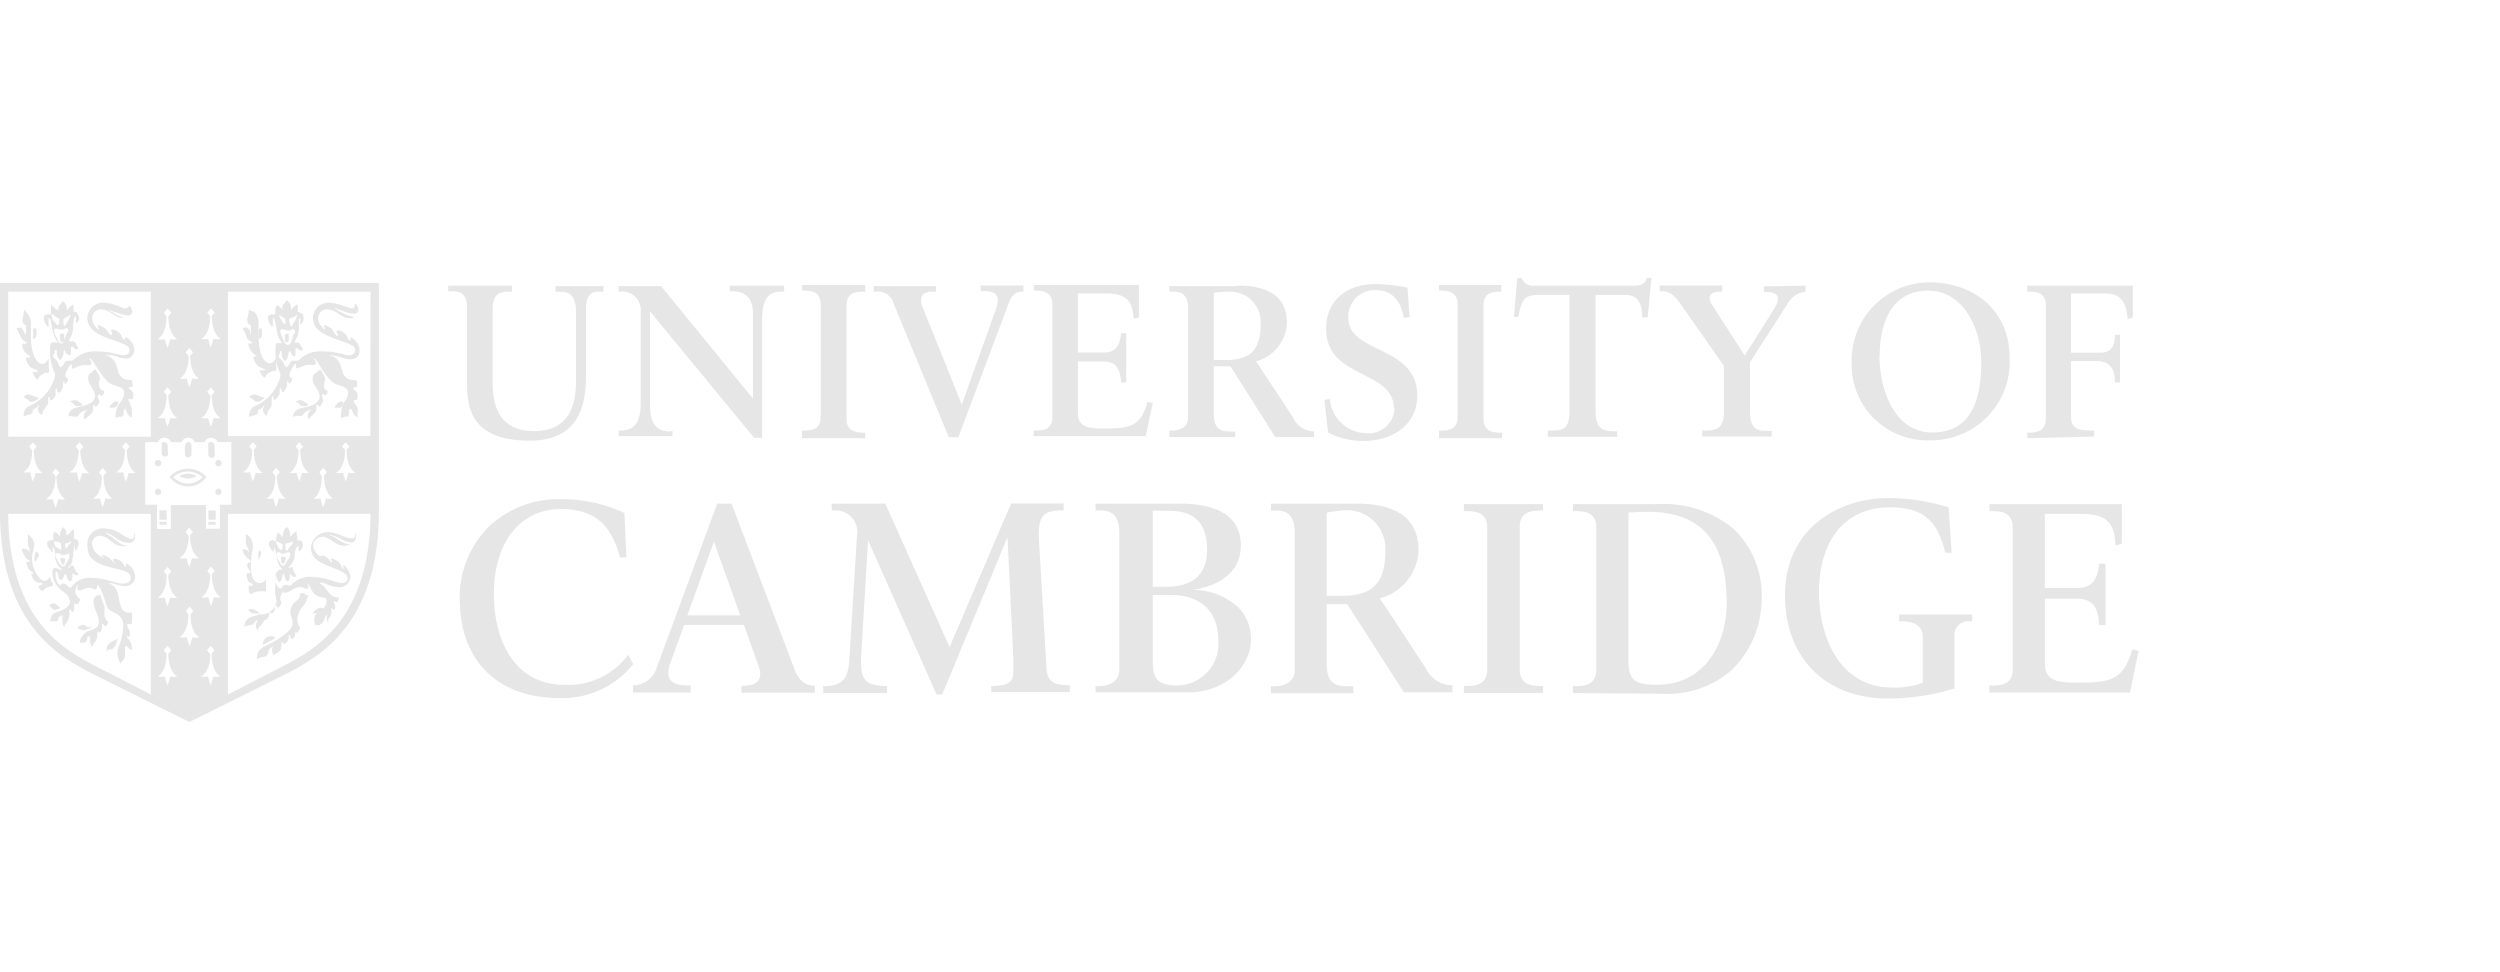 <svg xmlns="http://www.w3.org/2000/svg" viewBox="0 0 180 70"><defs><style>.cls-1{fill:#e6e6e6;}.cls-2{fill:none;}</style></defs><title>partner_Cambridge</title><g id="Layer_2" data-name="Layer 2"><g id="Layer_1-2" data-name="Layer 1"><path class="cls-1" d="M43.45,20.57V21h-.26c-.39,0-1,0-1,1.21v5c0,3-1.32,4.52-4.05,4.52-3.08,0-4.51-1.23-4.51-3.86V22.18c0-1.21-.66-1.21-1.24-1.21h-.12v-.4h4.6V21h-.12c-.57,0-1.28,0-1.28,1.21v5.38c0,2.32,1,3.45,3,3.45s3-1.21,3-3.51V22.18C41.36,21,40.69,21,40.2,21H40v-.4h3.5"/><path class="cls-1" d="M48.42,31v.4H44.54V31h.15c1.27,0,1.44-1,1.44-2.06V22.44A1.32,1.32,0,0,0,44.68,21h-.14v-.4H47.6l6.61,8.1V22.51c0-1.39-1-1.54-1.39-1.54h-.28v-.4h3.92V21h-.17c-.69,0-1.42.16-1.42,2.06v8.46h-.58L46.8,22.42V29c0,1.09.16,2.07,1.47,2.07"/><path class="cls-1" d="M69.25,29.13l2.39-6.68c.43-1.14.15-1.49-.84-1.49h-.2v-.4h3.09V21h-.07c-.34,0-.73.1-1,.85L69,31.48h-.69L64.36,21.9A1.2,1.2,0,0,0,63,21h-.09v-.4h4.49V21h-.29c-.77,0-.92.48-.7,1.07Z"/><path class="cls-1" d="M89.06,20.56c2.41,0,3.6.89,3.6,2.71A3,3,0,0,1,90.5,26l-.07,0,2.67,4.06a1.67,1.67,0,0,0,1.51,1v.41H91.82l-3.23-5.1h-1.2v3.38c0,1.23.55,1.32,1.32,1.32h.22v.4H84.19V31h.21c.53,0,1.14-.24,1.14-.91v-7.9C85.55,21,84.8,21,84.4,21h-.21v-.4h4.87m-1.67.51v4.81h.93c1.69,0,2.44-.75,2.44-2.52A2.2,2.2,0,0,0,88.44,21,8,8,0,0,0,87.39,21.08Z"/><path class="cls-1" d="M100.35,29.37c0-1.32-1.14-1.85-2.2-2.4-1.24-.65-2.67-1.31-2.67-3.32s1.48-3.2,3.59-3.2a12.63,12.63,0,0,1,2.27.26l.15,2.12-.41.06c-.19-1.11-.77-2-2-2a1.9,1.9,0,0,0-2,2c0,1.23,1.13,1.73,2.19,2.26,1.29.65,2.77,1.32,2.77,3.35,0,2.24-2,3.25-3.85,3.25a5.48,5.48,0,0,1-2.57-.61l-.26-2.35.39-.07a2.68,2.68,0,0,0,2.6,2.47,1.85,1.85,0,0,0,2.05-1.86"/><path class="cls-1" d="M108.1,20.57V21H108c-.62,0-1.19.12-1.19,1v8.15c0,.84.57,1,1.19,1h.15v.4h-4.54V31h.15c.62,0,1.19-.12,1.19-1V21.92c0-.84-.57-1-1.19-1h-.15v-.4h4.54"/><path class="cls-1" d="M62.29,20.57V21h-.15c-.62,0-1.19.12-1.19,1v8.15c0,.84.57,1,1.19,1h.15v.4H57.75V31h.15c.62,0,1.19-.12,1.19-1V21.92c0-.84-.57-1-1.19-1h-.15v-.4h4.54"/><path class="cls-1" d="M152.77,36.26l0,2.89-.46.12C152.25,38,152,37,149.94,37h-2.71v5.33h2.33c1.14,0,1.45-.64,1.58-1.74h.46V45h-.46c-.07-1.07-.32-1.89-1.57-1.89h-2.34v4.68c0,1.36,1.17,1.36,2.41,1.36,2.23,0,3.26-.14,3.88-2.39l.46.1-.62,3H143.24v-.5h.19c.78,0,1.49-.14,1.49-1.2V38c0-1.06-.72-1.2-1.49-1.2h-.19v-.5h9.53"/><path class="cls-1" d="M97.62,36.26c3,0,4.52,1.11,4.52,3.4a3.76,3.76,0,0,1-2.71,3.4l-.09,0,3.34,5.09a2.1,2.1,0,0,0,1.89,1.19v.51h-3.49L97,43.5H95.52v4.25c0,1.54.68,1.66,1.65,1.66h.27v.5H91.51v-.5h.27c.66,0,1.44-.3,1.44-1.14V38.34c0-1.58-.93-1.58-1.44-1.58h-.27v-.5h6.1m-2.09.64v6h1.16c2.12,0,3.06-.95,3.06-3.16a2.76,2.76,0,0,0-2.9-3A9.12,9.12,0,0,0,95.52,36.91Z"/><path class="cls-1" d="M111.1,36.26v.5h-.19c-.78,0-1.49.15-1.49,1.2V48.19c0,1.06.72,1.2,1.49,1.2h.19v.5h-5.7v-.5h.19c.78,0,1.49-.15,1.49-1.2V38c0-1.06-.72-1.2-1.49-1.2h-.19v-.5h5.7"/><path class="cls-1" d="M110.47,20.57h7.19c.36,0,.83-.09.9-.56h.35l-.28,2.84h-.39c0-.65-.12-1.61-1.17-1.61h-2.19v8.39c0,1.31.63,1.42,1.33,1.42h.23v.4h-5V31h.23c.82,0,1.33-.07,1.33-1.39V21.23h-2.22c-1.13,0-1.24.5-1.46,1.59H109l.25-2.8h.32a.84.84,0,0,0,.92.54"/><path class="cls-1" d="M130,20.57V21a1.71,1.71,0,0,0-1.29.86L126,26.08v3.47c0,1.38.5,1.48,1.33,1.48h.23v.4h-5V31h.23c.86,0,1.33-.22,1.33-1.35V26.34l-3-4.28c-.46-.66-.8-1.1-1.53-1.1h-.09v-.4H124V21h-.14c-.86,0-.93.46-.56,1l2.32,3.6,2.05-3.25c.47-.71.61-1.33-.56-1.33H127v-.4Z"/><path class="cls-1" d="M133.32,26.08a5.61,5.61,0,0,1,5.58-5.75c3.41,0,5.79,2.21,5.79,5.37a5.65,5.65,0,0,1-5.71,6,5.44,5.44,0,0,1-5.66-5.59m2-.55c0,2.69,1.19,5.58,3.79,5.58,2.38,0,3.54-1.65,3.54-5.06,0-2.5-1.33-5.15-3.8-5.15C135.59,20.9,135.34,24.44,135.34,25.53Z"/><path class="cls-1" d="M150.78,31.43V31h-.14c-.72,0-1.53,0-1.53-1V26H151c1.12,0,1.27.86,1.28,1.54h.36V24.11h-.36c0,.57-.14,1.28-1,1.28h-2.17V21.13h2.48c1.3,0,1.51.89,1.6,1.83l.37-.09,0-2.3h-7.6V21h.15c.62,0,1.19.12,1.19,1v8.15c0,.84-.57,1-1.19,1h-.15v.4Z"/><path class="cls-1" d="M33.1,43.07a7.16,7.16,0,0,1,2.24-5.29,7.35,7.35,0,0,1,5-1.84,10.49,10.49,0,0,1,4.62,1l.14,3.16-.45.06c-.51-1.83-1.37-3.51-4.26-3.51S35.56,39,35.56,42.76c0,3.37,1.49,6.55,5.1,6.55a5.41,5.41,0,0,0,4.57-2.16l.36.67a6.51,6.51,0,0,1-5.29,2.44c-4.4,0-7.2-2.59-7.2-7.19"/><path class="cls-1" d="M62.5,38.9,62,47.32c-.08,1.86.5,2,1.75,2.08h.12v.5h-4.6v-.5h.18c1.55-.06,1.64-.92,1.72-2.18l.53-8.62a1.55,1.55,0,0,0-1.66-1.84h-.16v-.5h3.86l4.63,10.33L72.8,36.25h3.78v.5h-.07c-1.53,0-1.81.48-1.69,2.4l.53,9c.08,1.06.64,1.15,1.68,1.19v.49H71.37V49.4h0c.92-.06,1.59-.09,1.59-1l0-1-.42-8.72L67.84,50h-.41L62.5,38.9"/><path class="cls-1" d="M113.25,49.9v-.5h.19c.78,0,1.49-.15,1.49-1.2V38c0-1.06-.72-1.2-1.49-1.2h-.19v-.5h6.1a7.84,7.84,0,0,1,5.49,1.8,6.59,6.59,0,0,1,2,5,7.19,7.19,0,0,1-2.09,5.08,7,7,0,0,1-5.09,1.77Zm4-13V47.62c0,1.45.61,1.68,2.07,1.68,3.45,0,5-3,5-5.87,0-4.52-1.87-6.58-5.7-6.58C118.3,36.85,117.58,36.88,117.25,36.91Z"/><path class="cls-1" d="M138.44,49.19V45.85c0-.73-.53-1.12-1.54-1.12h-.16v-.49H142v.49h-.16a1,1,0,0,0-1.12,1.12v3.72a16,16,0,0,1-4.79.72c-4.5,0-7.41-2.92-7.41-7.43,0-4.8,3.84-7,7.45-7a14.72,14.72,0,0,1,4.33.67l.22,3.26-.46,0c-.57-2.34-1.61-3.26-4-3.26-3.17,0-5.09,2.34-5.09,6.09,0,3.45,1.62,6.88,5.24,6.88a5.6,5.6,0,0,0,2.21-.34"/><path class="cls-1" d="M83,42.84v4.8c0,1.33.42,1.71,1.81,1.71a3,3,0,0,0,2.91-3.23c0-2.09-1.28-3.28-3.41-3.28Zm0-6.07v5.48h1c1.88,0,2.91-.91,2.91-2.65,0-1.93-.91-2.82-2.7-2.82Zm2.79,5.71a4.71,4.71,0,0,1,3.4,1.29A3.16,3.16,0,0,1,90.07,46c0,2.14-2,3.85-4.51,3.85H78.88V49.4h.27c.66,0,1.44-.32,1.44-1.16V38.34c0-1.58-.94-1.58-1.44-1.58h-.27v-.5h6.05c2.84,0,4.41,1,4.41,3,0,2.16-1.9,3-3.57,3.23"/><path class="cls-1" d="M51.64,36.26,47.31,48a1.82,1.82,0,0,1-1.73,1.35h0v.51h4.15v-.51H49.5c-1,0-1.68-.32-1.24-1.61l1-2.75h4.3l1.07,3c.31.95-.09,1.38-1.12,1.38h-.12v.5h5.28v-.5h0c-.7,0-1.19-.37-1.51-1.3L52.67,36.26ZM51.4,39l1.9,5.31H49.49Z"/><path class="cls-1" d="M82,20.56l0,2.3-.37.09c-.08-1-.31-1.82-1.92-1.82H77.61v4.25h1.85c.91,0,1.16-.51,1.26-1.39h.37v3.55h-.37c-.06-.85-.26-1.51-1.25-1.51H77.61v3.73c0,1.09.93,1.09,1.92,1.09,1.77,0,2.6-.11,3.09-1.91L83,29l-.5,2.4H74.43V31h.15c.62,0,1.19-.12,1.19-1V21.92c0-.84-.57-1-1.19-1h-.15v-.4H82"/><path class="cls-1" d="M0,20.37V36.82c0,8.09,4.25,10.39,6.29,11.5.37.2,6.67,3.33,7.08,3.53l.27.14.27-.14c.36-.18,6.7-3.33,7.08-3.53,2-1.11,6.29-3.42,6.29-11.5V20.37ZM.59,21H10.86V31.44H.59ZM12,41.39l-.21-.25.27-.32.27.32-.21.25c0,.13,0,1.24.64,1.64a1.49,1.49,0,0,1-.51,0,3.28,3.28,0,0,1-.19.62,3.3,3.3,0,0,1-.19-.62,1.49,1.49,0,0,1-.51,0C12,42.63,12,41.52,12,41.39Zm0,5.68-.21-.25.27-.32.27.32-.21.25c0,.13,0,1.24.64,1.64a1.49,1.49,0,0,1-.51,0,3.27,3.27,0,0,1-.19.62,3.29,3.29,0,0,1-.19-.62,1.49,1.49,0,0,1-.51,0C12,48.31,12,47.2,12,47.07Zm.92-1.2c.66-.4.65-1.51.64-1.64L13.38,44l.27-.32.27.32-.21.25c0,.13,0,1.24.64,1.64a1.49,1.49,0,0,1-.51,0,3.3,3.3,0,0,1-.19.62,3.29,3.29,0,0,1-.19-.62A1.49,1.49,0,0,1,12.95,45.87Zm.64-7.32-.21-.25.27-.32.27.32-.21.25c0,.13,0,1.24.64,1.64a1.48,1.48,0,0,1-.51,0,3.3,3.3,0,0,1-.19.62,3.3,3.3,0,0,1-.19-.62,1.48,1.48,0,0,1-.51,0C13.6,39.79,13.6,38.68,13.59,38.55Zm1.55,8.52-.21-.25.27-.32.27.32-.21.25c0,.13,0,1.24.64,1.64a1.49,1.49,0,0,1-.51,0,3.28,3.28,0,0,1-.19.62,3.28,3.28,0,0,1-.19-.62,1.49,1.49,0,0,1-.51,0C15.15,48.31,15.15,47.2,15.14,47.07ZM15.39,43a3.29,3.29,0,0,1-.19.62A3.29,3.29,0,0,1,15,43a1.49,1.49,0,0,1-.51,0c.66-.4.65-1.51.64-1.64l-.21-.25.27-.32.27.32-.21.25c0,.13,0,1.24.64,1.64A1.49,1.49,0,0,1,15.39,43Zm.44-6.66v1.73h-1V36.36H12.3v1.73h-1V36.34h-.85v-4.5h.92a.47.47,0,0,1,.47-.32.51.51,0,0,1,.48.32h.75a.52.52,0,0,1,.49-.32.51.51,0,0,1,.47.32h.7a.52.52,0,0,1,.46-.32.54.54,0,0,1,.47.26l0,.05h1v4.51ZM12,22.78l-.21-.25.27-.32.27.32-.21.25c0,.13,0,1.24.64,1.64a1.49,1.49,0,0,1-.51,0,3.27,3.27,0,0,1-.19.62,3.29,3.29,0,0,1-.19-.62,1.49,1.49,0,0,1-.51,0C12,24,12,22.91,12,22.78Zm0,5.68-.21-.25.27-.32.27.32-.21.25c0,.13,0,1.24.64,1.64a1.5,1.5,0,0,1-.51,0,3.27,3.27,0,0,1-.19.62,3.29,3.29,0,0,1-.19-.62,1.5,1.5,0,0,1-.51,0C12,29.7,12,28.59,12,28.46Zm1.57-2.84-.21-.25.27-.32.27.32-.21.25c0,.13,0,1.24.64,1.64a1.5,1.5,0,0,1-.51,0,3.29,3.29,0,0,1-.19.62,3.29,3.29,0,0,1-.19-.62,1.5,1.5,0,0,1-.51,0C13.6,26.86,13.6,25.75,13.59,25.62Zm1.55,2.84-.21-.25.27-.32.27.32-.21.25c0,.13,0,1.24.64,1.64a1.5,1.5,0,0,1-.51,0,3.28,3.28,0,0,1-.19.62,3.28,3.28,0,0,1-.19-.62,1.5,1.5,0,0,1-.51,0C15.15,29.7,15.15,28.59,15.14,28.46Zm.24-4.06a3.28,3.28,0,0,1-.19.62A3.28,3.28,0,0,1,15,24.4a1.49,1.49,0,0,1-.51,0c.66-.4.65-1.51.64-1.64l-.21-.25.27-.32.27.32-.21.25c0,.13,0,1.24.64,1.64A1.49,1.49,0,0,1,15.39,24.4ZM9,32.41l-.21-.25.27-.32.27.32-.21.25c0,.13,0,1.24.64,1.64a1.49,1.49,0,0,1-.51,0,3.3,3.3,0,0,1-.19.62A3.31,3.31,0,0,1,8.87,34a1.49,1.49,0,0,1-.51,0C9,33.65,9,32.53,9,32.41ZM7.33,34.3,7.12,34l.27-.32.27.32-.21.25c0,.13,0,1.24.64,1.64a1.49,1.49,0,0,1-.51,0,3.29,3.29,0,0,1-.19.62,3.28,3.28,0,0,1-.19-.62,1.48,1.48,0,0,1-.51,0C7.34,35.53,7.34,34.42,7.33,34.3ZM5.66,32.41l-.21-.25.27-.32.27.32-.21.25c0,.13,0,1.24.64,1.64a1.49,1.49,0,0,1-.51,0,3.29,3.29,0,0,1-.19.62A3.28,3.28,0,0,1,5.53,34,1.49,1.49,0,0,1,5,34C5.67,33.65,5.66,32.53,5.66,32.41ZM4,34.3,3.78,34,4,33.73l.27.32-.21.25c0,.13,0,1.24.64,1.64a1.49,1.49,0,0,1-.51,0,3.31,3.31,0,0,1-.19.62,3.29,3.29,0,0,1-.19-.62,1.49,1.49,0,0,1-.51,0C4,35.53,4,34.42,4,34.3ZM2.31,32.41l-.21-.25.27-.32.27.32-.21.25c0,.13,0,1.24.64,1.64a1.49,1.49,0,0,1-.51,0,3.27,3.27,0,0,1-.19.62A3.29,3.29,0,0,1,2.18,34a1.49,1.49,0,0,1-.51,0C2.33,33.65,2.32,32.53,2.31,32.41ZM6.57,47.8C4.5,46.68.65,44.5.59,37H10.86V50Zm14.13,0L16.41,50V37H26.68C26.62,44.5,22.77,46.68,20.7,47.8Zm-2.55-15.4-.21-.25.27-.32.27.32-.21.25c0,.13,0,1.24.64,1.64a1.49,1.49,0,0,1-.51,0,3.29,3.29,0,0,1-.19.62A3.27,3.27,0,0,1,18,34a1.49,1.49,0,0,1-.51,0C18.16,33.65,18.16,32.53,18.15,32.41Zm1.67,1.89L19.61,34l.27-.32.27.32-.21.25c0,.13,0,1.24.64,1.64a1.49,1.49,0,0,1-.51,0,3.29,3.29,0,0,1-.19.62,3.27,3.27,0,0,1-.19-.62,1.49,1.49,0,0,1-.51,0C19.84,35.53,19.83,34.42,19.83,34.3Zm1.67-1.89-.21-.25.27-.32.27.32-.21.25c0,.13,0,1.24.64,1.64a1.49,1.49,0,0,1-.51,0,3.3,3.3,0,0,1-.19.62,3.27,3.27,0,0,1-.19-.62,1.49,1.49,0,0,1-.51,0C21.51,33.65,21.5,32.53,21.5,32.41Zm1.67,1.89L23,34l.27-.32.27.32-.21.25c0,.13,0,1.24.64,1.64a1.49,1.49,0,0,1-.51,0,3.29,3.29,0,0,1-.19.62,3.27,3.27,0,0,1-.19-.62,1.49,1.49,0,0,1-.51,0C23.18,35.53,23.17,34.42,23.17,34.3Zm1.67-1.89-.21-.25.27-.32.27.32-.21.25c0,.13,0,1.24.64,1.64a1.49,1.49,0,0,1-.51,0,3.29,3.29,0,0,1-.19.62,3.28,3.28,0,0,1-.19-.62,1.49,1.49,0,0,1-.51,0C24.86,33.65,24.85,32.53,24.84,32.41Zm1.84-1H16.41V21H26.68Z"/><path class="cls-1" d="M9.67,25.22a1.1,1.1,0,0,0-.36-.77A.8.8,0,0,0,9,24.26a0,0,0,0,0,0,0v.11H9s0,.08-.06.08-.09-.06-.15-.17a.83.83,0,0,0-.7-.55s-.08,0-.08,0a.45.45,0,0,0,0,.13l.07.16a.3.3,0,0,1,0,.08s0,0,0,0A.25.25,0,0,1,8,24.13L7.83,24l-.11-.17a.79.79,0,0,0-.36-.3l-.21-.11a.23.23,0,0,0-.11,0,0,0,0,0,0,0,0,.18.18,0,0,0,0,.09.48.48,0,0,1,.09.17,0,0,0,0,1,0,.05c-.07,0-.21-.14-.33-.32a.89.89,0,0,1-.16-.49.63.63,0,0,1,.64-.65,1.34,1.34,0,0,1,.65.22l.41.25a1.08,1.08,0,0,0,.48.16l.26,0,.1,0s0,0,0,0a0,0,0,0,0,0,0l-.05,0-.19,0a1.09,1.09,0,0,1-.23-.09l-.44-.22a1.71,1.71,0,0,0-.29-.17c-.07,0-.11-.06-.11-.08a0,0,0,0,1,0,0l.09,0a.67.67,0,0,0,.32.12l.37.13a2.31,2.31,0,0,0,.58.12.29.29,0,0,0,.29-.29.76.76,0,0,0-.15-.38s0,0-.06,0-.05,0-.05.07V22a.19.19,0,0,1-.17.2l-.14,0L8.41,22a2.91,2.91,0,0,0-.93-.2,1.12,1.12,0,0,0-1.19,1.08c0,.69.49,1.14,1.69,1.55s1.35.51,1.35.81a.37.37,0,0,1-.37.33l-.21,0-.59-.14a4.4,4.4,0,0,0-1.08-.12,2.22,2.22,0,0,0-1.74.55.28.28,0,0,1-.25.11h-.2a.27.27,0,0,0-.25.16l-.15.24a.12.12,0,0,1-.1.05c-.08,0-.12-.06-.21-.27A.74.74,0,0,0,4,25.86l-.17-.16a.11.11,0,0,1,0-.07.17.17,0,0,1,0-.08.65.65,0,0,0,.12-.23c0-.12,0-.12.07-.12s.07.05.07.25a.63.63,0,0,0,.07.23l.1.21a.08.08,0,0,0,.08,0c.09,0,.2-.21.23-.44s0-.24.08-.24l0,0,.08.16a.35.35,0,0,0,.11.13l.1.06H5c.07,0,.09,0,.11-.21v-.09l0-.12v-.08c0-.06,0-.09.05-.09a.1.1,0,0,1,.07,0l.09.09a.25.25,0,0,0,.17.09c.07,0,.12,0,.12-.08a.45.45,0,0,0-.08-.2l-.06-.11c-.07-.13-.13-.18-.19-.18H5.14l-.1,0-.07,0s0,0,0,0a.79.79,0,0,1,.15-.35,1.72,1.72,0,0,0,.14-.68c0-.45.09-.75.15-.75s.06,0,.06.13v.2c0,.08,0,.15,0,.15s.16-.11.23-.29a.54.54,0,0,0,0-.18v0l-.17-.32-.17-.05a.1.1,0,0,1-.06,0v-.21l0-.11,0-.09,0-.1a1,1,0,0,0-.35.26c-.07.09-.11.13-.14.13a0,0,0,0,1,0,0,.81.81,0,0,1,0-.14v0a.6.6,0,0,0-.3-.49l-.05.07-.06.09-.1.12a.51.51,0,0,0-.09.17.34.34,0,0,0,0,.1h0v0c0,.07,0,.09,0,.09h0L4,22.24l-.1-.1L3.75,22,3.67,22l0,.08a.44.44,0,0,0,0,.14v.31c0,.08,0,.11-.06.11l-.1,0a.25.25,0,0,0-.13,0,.22.22,0,0,0-.22.24.76.76,0,0,0,.14.46l.11.15s.09.07.09.05l0-.18,0-.15V23c0-.06,0-.09.05-.09s.08.05.11.2l.07.32.07.41a1.62,1.62,0,0,0,.1.35,1.82,1.82,0,0,0,.15.3c.1.12.11.14.11.17a0,0,0,0,1,0,0l-.08,0-.1,0H3.77c-.14,0-.17.12-.17.7a3.53,3.53,0,0,0,.17,1.07l.18.46a.58.58,0,0,1,0,.22,3.16,3.16,0,0,1-1.77,2.09.72.72,0,0,0-.48.71V30a1.18,1.18,0,0,1,.3-.12c.26-.07.31-.1.35-.23l0-.11s0-.06.24-.17a.36.36,0,0,0,.14-.11c0-.07.08-.11.1-.11s0,0,0,0v0l-.09.25v.06a.47.47,0,0,0,.29.43.79.79,0,0,1,.11-.36l.16-.24A.66.66,0,0,0,3.47,29a1.6,1.6,0,0,0,0-.27v-.07s0-.07.06-.07.05,0,.06,0l0,.17a.08.08,0,0,0,.08.06c.08,0,.19-.11.31-.3A.46.46,0,0,0,4,28.31v-.12l0-.13v0c0-.06,0-.1.08-.1l0,0,.05.2a.14.14,0,0,0,.11.11c.06,0,.16-.1.22-.22a.77.77,0,0,0,.08-.36c0-.19,0-.24.09-.24s0,0,0,0l0,.11s0,.07.06.07.13-.11.2-.22a.16.16,0,0,0,0-.08s0-.07-.08-.12-.1-.09-.1-.2a.52.52,0,0,1,.1-.3l.11-.21c.11-.22.15-.27.19-.27a.07.07,0,0,1,.06.08.16.16,0,0,1,0,.07.3.3,0,0,0,0,.1.06.06,0,0,0,.06.06.34.34,0,0,0,.15-.05l.24-.1.29-.1a.51.51,0,0,1,.17,0l.16,0,.2,0a.15.15,0,0,0,.15-.15.54.54,0,0,0-.14-.26.15.15,0,0,1,0-.08v0a.06.06,0,0,1,0,0c.06,0,.2.15.32.34.75,1.18,1,1.47,1.52,1.62s.65.28.65.58a1.14,1.14,0,0,1-.27.62A1.7,1.7,0,0,0,8.32,30v.06l.1,0L8.56,30l.22,0a.19.19,0,0,0,.12-.18v0l0-.19v0a.26.26,0,0,1,.08-.18l0,0a.09.09,0,0,1,.07.05l.14.3a.5.5,0,0,0,.3.26,1,1,0,0,1,0-.21v-.07l0-.14v-.11a.44.44,0,0,0-.06-.26L9.35,29a.64.64,0,0,1-.09-.17.23.23,0,0,1,0-.07.06.06,0,0,1,.06-.06s0,0,.11.05l.09,0c.05,0,.08-.08.08-.23a.51.51,0,0,0-.05-.3l-.13-.15L9.29,28a.12.12,0,0,1,0-.08.06.06,0,0,1,.07-.06l.19,0h0s0,0,0-.07v0l0-.18-.05-.19c0-.06,0-.07-.07-.07h0l-.22,0h0a.77.77,0,0,1-.68-.54l-.17-.57a1.16,1.16,0,0,0-.42-.53.38.38,0,0,0-.17-.09l-.16,0s0,0,0,0,0-.05.11-.05l.29,0a2.25,2.25,0,0,1,.47.12,1.84,1.84,0,0,0,.58.13A.61.61,0,0,0,9.67,25.22Zm-5-2.34a.78.78,0,0,0,.3-.16l.1-.09h0s0,0,0,.06a1.53,1.53,0,0,1-.24.52c-.09.15-.13.25-.17.25s-.08-.07-.09-.15l0-.1,0-.12V23C4.56,23,4.6,22.92,4.7,22.89Zm-1-.16v0s0-.07.05-.07a.19.19,0,0,1,.1,0l.24.19.15.08a.1.1,0,0,1,.06.08v.05a.6.6,0,0,0,0,.19.15.15,0,0,1-.17.15s0,0-.08-.1l-.19-.22A.81.81,0,0,1,3.72,22.73Zm.33,1.45a1.25,1.25,0,0,1-.11-.39c0-.07.05-.11.13-.11a.25.25,0,0,1,.12,0l.1.06h.33l.14-.09.08,0c.1,0,.12,0,.12.13s-.1.22-.27.66c-.08.19-.09.3-.21.3s-.22-.1-.32-.35Z"/><path class="cls-1" d="M2.43,24.4c.06,0,.14-.11.19-.23a.58.58,0,0,0,0-.2.6.6,0,0,0,0-.2c0-.09-.08-.14-.13-.14s-.1.05-.1.17l0,.17a1.47,1.47,0,0,0,0,.21C2.34,24.31,2.38,24.4,2.43,24.4Z"/><path class="cls-1" d="M3.51,26.46l0-.18,0-.16,0-.19s0-.07,0-.07-.06,0-.08.06c-.14.21-.23.28-.38.28-.46,0-.82-.82-.82-1.9,0-.09,0-.21,0-.36s0-.35,0-.45a1.37,1.37,0,0,0-.3-1l-.12-.12-.08-.09v.08a2.41,2.41,0,0,1-.11.57.69.69,0,0,0,0,.16.37.37,0,0,0,.07.2.23.23,0,0,0,.08.09l.1.05,0,.12a.6.6,0,0,0,0,.19,1,1,0,0,1,0,.26c0,.07,0,.1,0,.1s-.09-.09-.14-.22-.16-.29-.28-.29a.55.55,0,0,0-.27.07l.05.07.08.15.12.24.15.28a.38.38,0,0,0,.12.12l.14.08s.07.06.07.08a.07.07,0,0,1-.08.07h0l-.11,0H1.64s-.05,0-.05.1a1,1,0,0,0,.51.75.17.17,0,0,1,.07.09.06.06,0,0,1-.06.05l-.11,0-.06,0s-.07,0-.07.09a1.18,1.18,0,0,0,.16.39.61.61,0,0,0,.3.29l.39.17a.06.06,0,0,1,0,.05.06.06,0,0,1-.05.06H2.42c-.06,0-.08,0-.08,0a.84.84,0,0,0,.13.28c.09.16.17.24.22.24a.07.07,0,0,0,.05,0l.1-.2a.7.7,0,0,1,.23-.17.68.68,0,0,1,.24-.1l.16,0a.07.07,0,0,0,.06-.08v0Z"/><path class="cls-1" d="M2.11,28.88a.23.23,0,0,0,.14.05.82.82,0,0,0,.55-.3,1,1,0,0,1-.25-.06l-.17-.07a.88.88,0,0,0-.33-.09.53.53,0,0,0-.36.15l.08.06.17.12Z"/><path class="cls-1" d="M7.11,27.65a.26.26,0,0,1,0-.09l.06-.15a.35.35,0,0,0,0-.14A.49.49,0,0,0,7.13,27L7,26.81c-.05-.14-.08-.18-.12-.18h0l-.06,0-.1.05-.11.14-.12.06a.41.41,0,0,0-.14.32c0,.23,0,.29.32.8a1.08,1.08,0,0,1,.18.5q0,.53-1,.76l-.4.1a.69.69,0,0,0-.53.62A.65.65,0,0,1,5.31,30h.15c.12,0,.13,0,.21-.11A.66.66,0,0,1,6,29.61l.14-.06.11-.06h0s0,0,0,0a.28.28,0,0,1-.08.15.46.46,0,0,0-.14.34.32.32,0,0,0,.1.23A.49.49,0,0,1,6.34,30c.24-.21.36-.36.36-.49v-.19c0-.11,0-.15.08-.15a.06.06,0,0,1,.05,0l0,.1a.08.08,0,0,0,.07,0s.08,0,.13-.1l.09-.12a.26.26,0,0,0,0-.27l-.06-.14a.41.41,0,0,1,0-.14c0-.06,0-.09.08-.09a.08.08,0,0,1,.06,0l.07.09a.08.08,0,0,0,.07,0,.12.12,0,0,0,.09-.07l.07-.14a.21.21,0,0,0,0-.08s0-.06-.08-.08l-.11-.05A.63.63,0,0,1,7.11,27.65Z"/><path class="cls-1" d="M5.33,29.11c.08.11.1.12.18.12l.13,0,.08,0c.14,0,.19,0,.19-.08a.11.11,0,0,0,0-.07L5.76,29l-.1-.09a.47.47,0,0,0-.29-.1.55.55,0,0,0-.31.11A1,1,0,0,1,5.33,29.11Z"/><path class="cls-1" d="M8.51,29c0-.06-.05-.09-.15-.09s-.38.14-.47.44h.25A.38.38,0,0,0,8.51,29Z"/><path class="cls-1" d="M4.34,24.5c0,.1.06.14.13.14s.14-.06.15-.17l0-.19,0-.2a.07.07,0,0,0,0-.05l0,0h0l-.14,0H4.32a.05.05,0,0,0,0,0l0,0,0,.21Z"/><path class="cls-1" d="M19.87,23.47l.07.41a1.63,1.63,0,0,0,.1.35,1.77,1.77,0,0,0,.15.3c.1.12.11.14.11.17a0,0,0,0,1,0,0l-.08,0-.1,0H20c-.14,0-.17.12-.17.69A3.54,3.54,0,0,0,20,26.44l.18.46a.58.58,0,0,1,0,.22,3.16,3.16,0,0,1-1.77,2.09c-.35.17-.46.35-.49.83a1.66,1.66,0,0,1,.3-.12c.26-.07.31-.11.35-.23l0-.11s0-.07.23-.17a.35.35,0,0,0,.14-.11c0-.08.08-.11.1-.11s0,0,0,0h0l-.1.25v.06a.48.48,0,0,0,.29.43l0-.1a1,1,0,0,1,.09-.26l.17-.24c.06-.09.07-.15.07-.37v-.34s0-.07.06-.07.06,0,.06,0l0,.17a.08.08,0,0,0,.09.06c.08,0,.19-.11.31-.3a.4.4,0,0,0,.06-.21,2,2,0,0,0,0-.27V28a.06.06,0,0,1,.07-.07l0,0,.06.2c0,.07.07.11.11.11s.27-.27.29-.57,0-.25.09-.25a0,0,0,0,1,0,0l0,.11s0,.07.06.07.07,0,.12-.1l.08-.11a.19.19,0,0,0,0-.09s0-.06-.08-.11a.22.22,0,0,1-.1-.18,1.13,1.13,0,0,1,.21-.53c.14-.24.16-.27.2-.27a.07.07,0,0,1,.06.07.18.18,0,0,1,0,.08.33.33,0,0,0,0,.1.07.07,0,0,0,.07.06.35.35,0,0,0,.16-.05l.24-.1.3-.1.18,0,.15,0,.2,0a.14.14,0,0,0,.14-.14.37.37,0,0,0-.05-.15l-.08-.12s-.05-.06-.05-.08v0a.06.06,0,0,1,0,0c.07,0,.2.14.32.34.68,1.11,1,1.47,1.52,1.62s.65.27.65.58a1.14,1.14,0,0,1-.27.62A1.82,1.82,0,0,0,24.56,30v.07l.1,0L24.8,30,25,30a.18.18,0,0,0,.12-.18v0l0-.19v0c0-.11.05-.2.12-.2a.09.09,0,0,1,.07.05l.14.3a.5.5,0,0,0,.3.26.61.61,0,0,1,0-.16v-.12a2.35,2.35,0,0,0,0-.34.27.27,0,0,0-.06-.17l-.1-.14a.38.38,0,0,1-.1-.24c0-.05,0-.07,0-.07h0l.08,0,.09,0q.08,0,.08-.24a.47.47,0,0,0-.17-.44l-.12-.1a.1.1,0,0,1,0-.07.06.06,0,0,1,.06-.07l.1,0,.1,0h0s0,0,0-.07v0l0-.18c0-.19-.06-.26-.12-.26h0l-.23,0h0a.8.8,0,0,1-.68-.54l-.17-.57a1.17,1.17,0,0,0-.42-.53.41.41,0,0,0-.18-.09l-.16,0s0,0,0,0,0-.05.09-.05a2.45,2.45,0,0,1,.77.15,1.89,1.89,0,0,0,.58.13c.44,0,.7-.23.7-.6a1.18,1.18,0,0,0-.17-.58,1.4,1.4,0,0,0-.41-.38l-.07,0a0,0,0,0,0,0,0v.11h0s0,.08-.06.08-.1-.06-.15-.17a.82.82,0,0,0-.69-.55c-.06,0-.09,0-.09.06a.26.26,0,0,0,0,.12,1,1,0,0,1,.08.16.24.24,0,0,1,0,.07s0,0,0,0a.25.25,0,0,1-.15-.08L24.08,24,24,23.82a.83.83,0,0,0-.35-.3l-.22-.11-.11,0a0,0,0,0,0,0,0,.19.19,0,0,0,0,.1.44.44,0,0,1,.08.17,0,0,0,0,1,0,.05c-.06,0-.17-.11-.32-.32a.83.83,0,0,1-.17-.49.64.64,0,0,1,.65-.65,1.34,1.34,0,0,1,.65.22l.42.25a1.08,1.08,0,0,0,.48.16.8.8,0,0,0,.25,0l.11,0a.06.06,0,0,0,0-.05s0,0-.08-.05a2.47,2.47,0,0,1-.86-.34l-.29-.17c-.07,0-.12-.06-.12-.09s0,0,0,0h.05l.38.14.37.13a2.3,2.3,0,0,0,.59.12.27.27,0,0,0,.28-.28.56.56,0,0,0-.05-.24c-.05-.1-.12-.19-.15-.19s-.05,0-.05.09V22c0,.12-.06.19-.16.19l-.14,0L24.65,22a2.8,2.8,0,0,0-.92-.2,1.12,1.12,0,0,0-1.2,1.08c0,.69.48,1.13,1.7,1.55s1.34.51,1.34.82a.35.35,0,0,1-.38.32l-.2,0-.59-.14a4.27,4.27,0,0,0-1.08-.12,2.18,2.18,0,0,0-1.73.55.31.31,0,0,1-.26.11h-.2a.27.27,0,0,0-.25.16l-.14.24a.11.11,0,0,1-.1.05c-.09,0-.14-.06-.22-.27a.67.67,0,0,0-.17-.26l-.18-.16s0,0,0-.06a.18.18,0,0,1,0-.08l.08-.12a.35.35,0,0,0,0-.11v-.08a.06.06,0,0,1,.06,0c.06,0,.07,0,.07.25a.62.62,0,0,0,.07.23l.1.21a.08.08,0,0,0,.08,0c.09,0,.2-.21.23-.44s0-.24.08-.24.05,0,.13.17a.41.41,0,0,0,.1.13.26.26,0,0,0,.1.06h0c.07,0,.1,0,.11-.21v-.09l0-.12v-.08c0-.06,0-.09.05-.09a.1.1,0,0,1,.07,0l.09.09a.25.25,0,0,0,.18.09c.07,0,.12,0,.12-.09s0-.06-.09-.19l-.06-.11c-.08-.15-.11-.18-.18-.18H21.4l-.11,0-.07,0s0,0,0,0a.78.78,0,0,1,.15-.35,2,2,0,0,0,.15-.68l0-.41c0-.25.05-.34.1-.34l0,0,0,.13v.1a.48.48,0,0,0,0,.23s.09,0,.14-.12a.63.63,0,0,0,.09-.17.82.82,0,0,0,0-.23c0-.2-.08-.29-.36-.36l-.05,0v-.23l0-.11,0-.09,0-.1-.07,0a.92.92,0,0,0-.28.22c-.08.1-.11.12-.14.12a0,0,0,0,1,0,0l0-.15v0a.65.65,0,0,0-.3-.51l-.06.07-.06.09-.1.12a.41.41,0,0,0-.1.26v.06c0,.07,0,.09,0,.09h0l-.07-.09-.09-.1L20,22,19.92,22a.73.73,0,0,0-.09.44v.07c0,.08,0,.13-.07.13l-.11,0a.27.27,0,0,0-.13,0,.23.23,0,0,0-.22.25.76.76,0,0,0,.14.44c.07.11.16.2.2.2a1.05,1.05,0,0,0,0-.19l0-.15V23c0-.06,0-.09.05-.09s.08.05.11.2ZM21,22.89a1,1,0,0,0,.29-.16l.1-.09h0s0,0,0,.07a1.35,1.35,0,0,1-.23.5c-.09.15-.15.28-.19.28s-.09-.07-.09-.15v-.08l-.07-.15V23C20.81,23,20.84,22.93,21,22.89Zm-.31.91h.24L21,23.7h.05a.22.22,0,0,1,.21.2c0,.09-.12.14-.16.26l-.1.39c-.07.19-.16.28-.27.28s-.23-.1-.33-.35l-.11-.28a1.2,1.2,0,0,1-.11-.36.12.12,0,0,1,.13-.13.24.24,0,0,1,.12,0l.11.06ZM20,22.64a.19.19,0,0,1,.1,0l.23.19.15.08a.11.11,0,0,1,.07.1v0l0,.16,0,.17a0,0,0,0,1,0,0h0a.45.45,0,0,1-.19-.12l-.13-.22a.76.76,0,0,1-.11-.24,1,1,0,0,1,0-.15v0S20,22.64,20,22.64Z"/><path class="cls-1" d="M18.67,24.4c.06,0,.15-.11.19-.23a.89.89,0,0,0,0-.24.43.43,0,0,0,0-.16c0-.1-.08-.14-.13-.14s-.11.1-.12.34v.22C18.6,24.34,18.62,24.4,18.67,24.4Z"/><path class="cls-1" d="M18.07,24.58s.08.06.08.08,0,.07-.08.07l-.12,0h-.06s0,0,0,.1a1.06,1.06,0,0,0,.52.74s.07.06.07.09a.06.06,0,0,1,0,0l0,0-.1,0-.06,0s-.07,0-.07.1a.9.9,0,0,0,.16.38.72.72,0,0,0,.29.29l.39.17a.05.05,0,0,1,0,0,.07.07,0,0,1-.05.06h-.27c-.05,0-.08,0-.08,0a.84.84,0,0,0,.13.28c.1.17.16.24.21.24a.07.07,0,0,0,.06,0l.1-.2a.87.87,0,0,1,.23-.17.59.59,0,0,1,.24-.1c.21,0,.23,0,.23-.13a1.09,1.09,0,0,0,0-.17s0-.11,0-.18l0-.16,0-.19s0-.07,0-.07,0,0-.07.06a.52.52,0,0,1-.38.28c-.49,0-.82-.78-.82-1.91v-.34l0-.41v-.14a1.35,1.35,0,0,0-.3-.89L18,22.36l-.08-.09v.08a1.69,1.69,0,0,1-.06.37l-.05.2a.68.68,0,0,0,0,.16.33.33,0,0,0,.15.29l.1.05,0,.12a.56.56,0,0,0,0,.19,1,1,0,0,1,0,.26c0,.07,0,.1,0,.1S18,24,18,23.87s-.16-.29-.28-.29a.55.55,0,0,0-.27.07,2,2,0,0,1,.25.45C17.8,24.41,17.85,24.48,18.07,24.58Z"/><path class="cls-1" d="M18.36,28.88a.23.23,0,0,0,.15.05c.17,0,.31-.08.55-.3a1.28,1.28,0,0,1-.42-.13.79.79,0,0,0-.33-.09.54.54,0,0,0-.37.15l.08.06.17.12Z"/><path class="cls-1" d="M23.35,27.67a.39.39,0,0,1,0-.11l.05-.15a.43.43,0,0,0,0-.14.48.48,0,0,0-.09-.26l-.1-.18c-.05-.13-.08-.17-.12-.17a.22.22,0,0,0-.11,0l-.09.05-.12.14-.12.06a.42.42,0,0,0-.14.33c0,.19,0,.29.33.8a1.1,1.1,0,0,1,.18.5c0,.35-.36.65-1,.77s-.86.26-.94.71a.65.65,0,0,1,.39-.07h.15c.12,0,.13,0,.21-.11a.65.65,0,0,1,.29-.24l.14-.06.11-.06h0s0,0,0,0a.31.31,0,0,1-.08.15.5.5,0,0,0-.13.29.42.42,0,0,0,.09.28.5.5,0,0,1,.17-.23c.24-.21.36-.36.36-.49v-.19c0-.11,0-.15.08-.15a.06.06,0,0,1,.05,0l0,.1a.07.07,0,0,0,.07,0c.06,0,.11,0,.21-.22a.33.33,0,0,0,.06-.17.26.26,0,0,0,0-.1l-.06-.14a.42.42,0,0,1,0-.14c0-.06,0-.09.08-.09a.08.08,0,0,1,.06,0l.07.09s0,0,0,0a.15.15,0,0,0,.11-.07l.07-.14a.2.2,0,0,0,0-.08s0-.06-.07-.08l-.12-.05A.62.62,0,0,1,23.35,27.67Z"/><path class="cls-1" d="M21.57,29.11c.08.11.09.12.18.12l.13,0,.08,0c.15,0,.19,0,.19-.09a.09.09,0,0,0,0-.07L22,29l-.1-.09a.47.47,0,0,0-.27-.1.6.6,0,0,0-.33.11A1,1,0,0,1,21.57,29.11Z"/><path class="cls-1" d="M24.72,29.1a.2.2,0,0,0,0-.1c0-.06-.05-.09-.15-.09s-.39.13-.48.44h.26a.26.26,0,0,0,.17,0A.7.7,0,0,0,24.72,29.1Z"/><path class="cls-1" d="M20.51,24.11l0,.21,0,.18c0,.1,0,.14.11.14a.17.17,0,0,0,.17-.17l0-.19,0-.2a.08.08,0,0,0,0-.05l0,0h0l-.14,0h-.1l0,0Z"/><path class="cls-1" d="M9.74,41.56a1.19,1.19,0,0,0-.4-.84.49.49,0,0,0-.22-.13H9.07l0,.13,0,.09v0a0,0,0,0,1,0,0,.08.08,0,0,1-.06,0l-.16-.24a.83.83,0,0,0-.6-.34c-.07,0-.12,0-.12.08a.2.2,0,0,0,.05.1.3.3,0,0,1,.08.14v0s0,0,0,0h0s-.06,0-.25-.24a1.12,1.12,0,0,0-.64-.35.09.09,0,0,0-.06,0l0,0a.16.16,0,0,0,.06.1.3.3,0,0,1,.1.13s0,0,0,0-.16-.07-.37-.24a1,1,0,0,1-.47-.78.57.57,0,0,1,.55-.6,1.08,1.08,0,0,1,.58.21l.43.32a1.13,1.13,0,0,0,.69.23.33.33,0,0,0,.15,0s.06,0,.06-.06,0,0-.08,0a1,1,0,0,1-.37-.16l-.44-.33a2.94,2.94,0,0,0-.34-.24c-.23-.12-.27-.15-.27-.18s0,0,0,0l.08,0,.23.1a2.6,2.6,0,0,1,.37.22,1.73,1.73,0,0,0,1,.41.43.43,0,0,0,.45-.44.34.34,0,0,0,0-.15l0-.09s0-.05-.05,0l0,0,0,.18,0,.06a.31.31,0,0,1-.06.09.2.2,0,0,1-.16.06c-.13,0-.29-.07-.69-.33a2.15,2.15,0,0,0-1.08-.4A1.13,1.13,0,0,0,6.3,39.35c0,.87.53,1.27,2.2,1.63.64.14.91.32.91.61s-.21.42-.54.42l-.24,0-.9-.24a4.52,4.52,0,0,0-1.16-.16,1.56,1.56,0,0,0-1.4.62s-.07.08-.09.08l-.07,0-.12-.1A.59.59,0,0,0,4.59,42a.27.27,0,0,0-.18.08l-.09.06s-.14-.11-.21-.25A1.39,1.39,0,0,1,4,41.32c0-.09,0-.15.07-.15s.05,0,.07.07l.07.25c0,.14.12.25.18.25s.07,0,.13-.1a.41.41,0,0,0,.07-.12c.05-.16.07-.18.11-.18s.08,0,.11.19a.54.54,0,0,0,.06.15.8.8,0,0,0,.1.16.13.13,0,0,0,.09,0c.08,0,.15-.13.15-.27v-.2c0-.06,0-.08,0-.08s0,0,.06,0a.46.46,0,0,0,.15.12.3.3,0,0,0,.12,0,.14.14,0,0,0,.08,0,.1.1,0,0,0,0-.07s0-.07-.12-.16a1.11,1.11,0,0,1-.17-.35c0-.07-.06-.11-.08-.11l-.06,0-.11,0L5,40.9H5a.06.06,0,0,1-.07-.06.53.53,0,0,1,.17-.21.32.32,0,0,0,.11-.24c0-.15,0-.26.06-.26l0-.3a3.13,3.13,0,0,1,.13-.6s0-.05,0-.05,0,.07,0,.14v.13c0,.11,0,.17.05.17s.08-.05.12-.15l.08-.2a.46.46,0,0,0,0-.16.26.26,0,0,0-.24-.29H5.47l-.06,0a.1.1,0,0,1-.08-.11v-.3l0-.18v-.09l-.08,0-.1.08L5,38.4l-.11.1-.06,0c-.07,0-.07,0-.07-.15v0c0-.11,0-.2-.23-.4l0-.05,0,.06-.1.16-.1.24,0,.16s0,.08,0,.08,0,0-.08-.06a.68.68,0,0,0-.37-.25l0,.06-.05.18v.29s0,.08,0,.08h0l-.05,0a.16.16,0,0,0-.11,0c-.16,0-.27.09-.27.23s0,.18.2.43.15.19.19.19,0-.06,0-.12l0-.1a.43.43,0,0,1,0-.13s0-.08,0-.08.16.23.19.54l0,.32a1.08,1.08,0,0,0,.1.35.89.89,0,0,0,.23.32c.08.06.13.12.13.15a.05.05,0,0,1,0,.05L4,40.88H4c-.17,0-.23.1-.23.4a1.66,1.66,0,0,0,.51,1.1l.4.32a.94.94,0,0,1,.36.63c0,.25-.28.5-.76.68L4,44.1c-.22.08-.31.23-.4.64a.71.71,0,0,1,.24,0H4a.18.18,0,0,0,.2-.17v-.08s0-.06.08-.08l.12-.06.1-.08,0,0a.05.05,0,0,1,0,.05.23.23,0,0,1,0,.08.86.86,0,0,0,0,.3.73.73,0,0,0,.14.48.65.65,0,0,1,0-.11,1.43,1.43,0,0,1,.15-.23A1.16,1.16,0,0,0,5,44.26v0L5,44a.13.13,0,0,1,0-.1l.06,0s.06,0,.09.09,0,.08.06.08.09-.08.13-.17a.49.49,0,0,0,0-.18.31.31,0,0,0,0-.11.31.31,0,0,1,0-.1s0,0,0-.06l0,0,.05,0,.08.05.07,0a.19.19,0,0,0,.12-.1.74.74,0,0,0,.12-.25s0,0-.06-.07a.63.63,0,0,1-.29-.47.37.37,0,0,1,0-.13l.09-.24.07-.18h0s0,0,0,.07a.29.29,0,0,1,0,.1.57.57,0,0,0,0,.17.08.08,0,0,0,.09.1.38.38,0,0,0,.15,0,1.77,1.77,0,0,1,.6-.18.48.48,0,0,1,.32.11l.08,0a.07.07,0,0,0,.05,0,.08.08,0,0,0,0,0A.2.2,0,0,0,7,42.26.2.2,0,0,1,7,42.13a0,0,0,0,1,0,0c.14,0,.35.43.56,1.12s.21.6.72.89a.94.94,0,0,1,.6.89,5,5,0,0,1-.33,1.55,1.08,1.08,0,0,0,0,.88l.06.2.07.13.05-.11.12-.13A.65.65,0,0,0,9,47.06a1,1,0,0,0,0-.28.7.7,0,0,1,0-.15c0-.06,0-.11.08-.11a.11.11,0,0,1,.07,0l.13.15a.31.31,0,0,0,.21.13v-.26A1,1,0,0,0,9.23,46a.4.4,0,0,1-.1-.17s0-.06,0-.06l0,0c.08.06.13.09.15.09s.08-.11.08-.22a.81.81,0,0,0-.18-.49L9.16,45a.08.08,0,0,1,0,0,.07.07,0,0,1,.08-.06.18.18,0,0,1,.11,0l.07,0c.07,0,.09-.1.09-.35v-.26c0-.18,0-.22-.1-.22H9.3c-.42,0-.62-.27-.73-1-.08-.52-.27-.9-.51-1s-.19-.08-.19-.12,0,0,.08,0l.16,0a2.43,2.43,0,0,0,.89.21A.72.72,0,0,0,9.74,41.56ZM4.83,39.11A.5.5,0,0,0,5,39.05l.14-.1h0a0,0,0,0,1,0,0h0l-.06.15-.19.21-.11.2,0,0h0s-.09-.11-.1-.22l0-.17C4.68,39.16,4.72,39.12,4.83,39.11Zm-.94,0,0-.13v0s0,0,0,0A.24.24,0,0,1,4,39s.06,0,.12,0c.24.06.29.11.29.22v.15l0,.13c0,.06,0,.08-.06.08a.82.82,0,0,1-.19-.14L4,39.37Zm.2,1.11A.57.57,0,0,1,4,40c0-.11,0-.17.14-.17a.18.18,0,0,1,.1,0l.08.05a.41.41,0,0,0,.22.07.34.34,0,0,0,.15,0l.14-.07.07,0c.07,0,.12.05.12.14a1.13,1.13,0,0,1-.18.42c-.11.21-.2.35-.29.35S4.26,40.59,4.09,40.25Z"/><path class="cls-1" d="M7.52,44.12a2.74,2.74,0,0,0,0-.48l-.16-.37a2.38,2.38,0,0,1-.1-.31c0-.08,0-.11-.11-.11a.44.44,0,0,0-.42.47,2.2,2.2,0,0,0,.18.71,2.06,2.06,0,0,1,.21.72c0,.32-.13.46-.57.62a1.08,1.08,0,0,0-.82.9l.09,0,.12,0,.14,0A.32.32,0,0,0,6.28,46l0-.12a.09.09,0,0,1,.05-.06l.08,0,.08,0,0,0,0,.11a.76.76,0,0,0,0,.2.62.62,0,0,0,.15.44,1.45,1.45,0,0,1,.16-.3A.84.84,0,0,0,7,45.8v-.14c0-.13,0-.19.08-.19a.05.05,0,0,1,0,0l0,.07a.07.07,0,0,0,.06,0,.16.16,0,0,0,.1-.07.61.61,0,0,0,.1-.31V45c0-.05,0-.08.07-.08s0,0,.08.08,0,.07.07.07A.1.1,0,0,0,7.69,45l.07-.1.05-.08v0s0,0-.07-.08A.71.71,0,0,1,7.52,44.12Z"/><path class="cls-1" d="M3.65,41.75c0-.11,0-.18-.07-.18s0,0-.07.07a.39.39,0,0,1-.3.18c-.3,0-.66-.47-.84-1.1a1.74,1.74,0,0,1-.06-.47,2.45,2.45,0,0,1,.06-.53l.1-.43v-.12A1,1,0,0,0,2,38.47a.58.58,0,0,1,0,.1,1.88,1.88,0,0,1,0,.22l0,.18a1.43,1.43,0,0,0,.08.46.68.68,0,0,1,.06.2v0s0,.06,0,.06a.19.19,0,0,1-.09-.05.49.49,0,0,0-.32-.13l-.15,0,0,.1.13.32.18.28.19.13.05.05a.12.12,0,0,1,0,.06,0,0,0,0,1,0,0H1.89s0,0,0,0a1.32,1.32,0,0,0,.07.26l.09.25.15.14.16.11a.15.15,0,0,1,.07.1s0,0,0,0H2.26s0,0,0,.07a.77.77,0,0,0,.17.34c.13.18.23.24.38.24h.13c.06,0,.1,0,.1.08s0,.06-.08.08-.16,0-.16.11a.19.19,0,0,0,0,.09l.07.1c.06.08.12.13.16.13a.22.22,0,0,0,.13-.08.55.55,0,0,1,.28-.19c.3-.08.37-.11.37-.18a.22.22,0,0,0,0-.1A.8.8,0,0,1,3.65,41.75Z"/><path class="cls-1" d="M2.55,40.43s0,0,0,0l.1-.17.06-.11A.31.31,0,0,0,2.81,40a.39.39,0,0,0-.22-.3,1.54,1.54,0,0,0-.12.57C2.47,40.35,2.5,40.43,2.55,40.43Z"/><path class="cls-1" d="M3.94,43.91a1,1,0,0,0,.32-.09s.06,0,.06-.06,0,0-.09-.1l-.1-.09a.5.5,0,0,0-.23-.13.66.66,0,0,0-.36.15l0,0,.07.07C3.83,43.89,3.86,43.91,3.94,43.91Z"/><path class="cls-1" d="M5.88,45.36l.14,0,.11,0,.18-.07.17-.06s.08,0,.08-.07,0,0-.1,0l-.13,0C6.12,45,6.09,45,6,45a.58.58,0,0,0-.44.21l.17.09Z"/><path class="cls-1" d="M8.48,46l-.06,0-.13.08L8,46.24a.59.59,0,0,0-.32.48.6.6,0,0,0,0,.21c.06-.14.1-.16.3-.17s.44-.41.44-.68C8.5,46,8.5,46,8.48,46Z"/><path class="cls-1" d="M4.55,40.66c.06,0,.1-.11.13-.28l0-.13v0c0-.05,0-.07-.06-.07h0l-.1,0-.1,0h0c-.06,0-.08,0-.08.09a.82.82,0,0,0,.16.38A.08.08,0,0,0,4.55,40.66Z"/><path class="cls-1" d="M18.72,44.23l-.56.16a.77.77,0,0,0-.57.76.4.4,0,0,1,.25-.1L18,45l.15,0,.1-.1.15-.16c.06-.06.11-.1.14-.1s0,0,0,.05a.32.32,0,0,1-.06.14.42.42,0,0,0-.06.22.54.54,0,0,0,.14.34.59.59,0,0,1,0-.1l.13-.18A1,1,0,0,0,19,44.7c0-.13,0-.18,0-.18s0,0,0,.08a.11.11,0,0,0,0,.05l.05,0,.07,0a.62.62,0,0,0,.14-.12.73.73,0,0,0,.13-.32V44.1s0-.05,0-.05.07,0,.09.1,0,0,.06,0h0a.13.13,0,0,0,.08,0,.52.52,0,0,0,.17-.33v-.16l0-.13h0a0,0,0,0,1,0-.05s.08.06.14.18.05.09.08.09.07,0,.16-.15l.08-.11a.15.15,0,0,0,0-.09.15.15,0,0,0,0-.09l-.07-.1a.17.17,0,0,1,0-.09.85.85,0,0,1,.13-.41,2.05,2.05,0,0,0,.11-.22s0-.05,0-.05,0,0,0,0v.24s0,0,.07,0l.09,0,.22-.08.2-.1a1.17,1.17,0,0,1,.61-.23,1.06,1.06,0,0,1,.41.12l.09,0a.11.11,0,0,0,.08,0,.1.1,0,0,0,0-.07.22.22,0,0,0,0-.11.41.41,0,0,1-.05-.13,0,0,0,0,1,0,0,.1.1,0,0,1,.07,0l.2.35a1,1,0,0,0,.56.53l.38.09c.12,0,.15.07.15.22a.76.76,0,0,1-.35.65l-.31.2a.58.58,0,0,0-.21.44,2.37,2.37,0,0,0,.06.45L23,45l.15-.09.13-.13.07-.19.07-.17c0-.08.07-.14.1-.14s0,0,0,.13v.06a.66.66,0,0,0,.11.37l0-.1,0-.12a.74.74,0,0,1,.1-.15.7.7,0,0,0,.13-.43.36.36,0,0,0,0-.17.2.2,0,0,1,0-.08.07.07,0,0,1,0,0l0,0h0a.16.16,0,0,1,.09.06s.07.07.09.07.08-.07.1-.17l0-.09a.83.83,0,0,0-.08-.24.21.21,0,0,1,0-.09.05.05,0,0,1,0-.06.22.22,0,0,1,.12.07.11.11,0,0,0,.07,0c.05,0,.09-.06.13-.19a.78.78,0,0,0,0-.14s0,0,0,0h-.13a.74.74,0,0,1-.49-.24l-.24-.3a3.15,3.15,0,0,1-.22-.29l-.2-.13a.1.1,0,0,1-.05-.07s0-.05.08-.05a2.08,2.08,0,0,1,.45.16,2.72,2.72,0,0,0,.88.19.76.76,0,0,0,.76-.75,1.11,1.11,0,0,0-.34-.72.31.31,0,0,0-.16-.11,0,0,0,0,0,0,.05.27.27,0,0,0,0,.1.22.22,0,0,1,0,.08s0,.06,0,.06-.11-.09-.16-.25-.17-.31-.44-.44a.94.94,0,0,0-.28-.1s0,0,0,0a.2.2,0,0,0,0,.1.43.43,0,0,1,.07.17h0s0,.05,0,.05-.07,0-.2-.21a1,1,0,0,0-.39-.3l-.15,0h0s-.06,0-.06,0l0,.08v0a0,0,0,0,1,0,0,.94.94,0,0,1-.34-.28.87.87,0,0,1-.23-.52.67.67,0,0,1,.67-.63.5.5,0,0,1,.22,0l.3.16.36.24a1.43,1.43,0,0,0,.66.24,1,1,0,0,0,.27-.05c.09,0,.14-.06.14-.09h0l0,0-.19,0a1.66,1.66,0,0,1-.54-.25l-.4-.26-.36-.15s0,0,0,0a0,0,0,0,1,0,0l.1,0,.33.1a2.4,2.4,0,0,1,.4.18,1.85,1.85,0,0,0,.77.28.33.33,0,0,0,.35-.33,1.22,1.22,0,0,0,0-.25.35.35,0,0,0-.05-.11l0,0s0,0,0,.07v.11c0,.16-.06.22-.24.22a2.44,2.44,0,0,1-.78-.23,2.49,2.49,0,0,0-.93-.23,1.22,1.22,0,0,0-1.23,1.14c0,.53.35.93,1.06,1.22l.74.3c.61.25.84.43.84.67s-.18.33-.47.33a2,2,0,0,1-.56-.13,5.12,5.12,0,0,0-1.54-.31,1.88,1.88,0,0,0-1.47.56c0,.05-.08.07-.12.07a.26.26,0,0,1-.12,0,.42.42,0,0,0-.19-.06.32.32,0,0,0-.21.12l-.09.11a.11.11,0,0,1-.08.05c-.06,0-.17-.11-.24-.24a.82.82,0,0,1-.09-.23,1.32,1.32,0,0,1,0-.24v-.16l0-.17c0-.08,0-.13,0-.15a0,0,0,0,1,0,0s.06,0,.06.14v.09c0,.25.1.47.21.47s.16-.15.22-.45c0-.06,0-.1.07-.1s.06,0,.08.17a.76.76,0,0,0,.13.28.15.15,0,0,0,.1.07c.07,0,.12-.11.15-.36,0-.1,0-.16.08-.16l0,0,.06.1a.24.24,0,0,0,.1.09l.1,0a.13.13,0,0,0,.08,0s.06-.06.06-.07a.18.18,0,0,0-.05-.08.85.85,0,0,1-.16-.29l-.08-.2a.12.12,0,0,0,0-.06H21l-.18.05h-.06a0,0,0,0,1,0,0,.18.18,0,0,1,.07-.1,1.27,1.27,0,0,0,.4-.9.9.9,0,0,1,.17-.51s0-.05.05-.05.05,0,.05.08a.36.36,0,0,1,0,.12.31.31,0,0,0,0,.11v0l0,.05.1,0,.1-.12a.64.64,0,0,0,.11-.36.28.28,0,0,0-.07-.2c-.06-.07-.09-.09-.13-.09h-.12c-.06,0-.08,0-.08-.05v-.16l-.05-.22,0-.11,0-.09-.06,0-.13.08a.44.44,0,0,0-.1.1c-.12.15-.13.16-.18.16s0,0,0,0v0a.9.9,0,0,0,0-.18.83.83,0,0,0-.24-.51.78.78,0,0,0-.28.55v.1s0,.06,0,.06h0a.1.1,0,0,1-.06,0l-.1-.14-.14-.11-.07-.06,0,.07a.92.92,0,0,0-.12.42c0,.12,0,.15,0,.15l-.06,0c-.13-.07-.14-.08-.2-.08a.26.26,0,0,0-.26.28.69.69,0,0,0,.11.29c.08.14.2.27.25.27s0,0,0-.05v-.17l0-.11h0s0,0,0,0,.15.23.21.69a1.34,1.34,0,0,0,.34.84s.07.07.07.09a0,0,0,0,1,0,0l-.11,0-.09,0a.25.25,0,0,0-.2.21l-.08.5-.06.7a1.85,1.85,0,0,0,.05.52,2.24,2.24,0,0,1,.06.41A1.12,1.12,0,0,1,18.72,44.23Zm1.82-5a.09.09,0,0,1,.08-.1l.18-.05L21,39l.08,0a0,0,0,0,1,0,.05.14.14,0,0,1,0,.05l-.09.15-.2.2a.75.75,0,0,0-.09.19l-.06,0h0a.09.09,0,0,1-.09-.09v-.3Zm-.76-.3s0,0,0,0h0L20,39l.17.1c.13.06.18.08.18.13a.37.37,0,0,1,0,.1.54.54,0,0,0,0,.12c0,.12-.08.15-.13.15s-.12-.09-.22-.26a2,2,0,0,1-.14-.35Zm.14,1c0-.09,0-.16.12-.16a.16.16,0,0,1,.1,0l.13.1a.23.23,0,0,0,.12,0,.54.54,0,0,0,.21-.06l.11-.05.07,0c.07,0,.12.07.12.17a.92.92,0,0,1-.23.45l-.1.2c-.08.11-.13.15-.19.15s-.15-.06-.31-.37A1.1,1.1,0,0,1,19.92,39.94Z"/><path class="cls-1" d="M22.23,42.85a.21.21,0,0,0-.11,0l-.07,0-.06,0-.06-.07,0-.07a.09.09,0,0,0-.07,0l-.07,0h-.08c-.09,0-.12,0-.12.12v.09a.45.45,0,0,1-.16.27l-.17.15a1.06,1.06,0,0,0-.36.67,1.52,1.52,0,0,0,.07.38,1.89,1.89,0,0,1,.11.47c0,.42-.64,1-1.82,1.57-.6.3-.75.48-.75.9v.15c.11-.1.12-.11.42-.17a.44.44,0,0,0,.4-.39.34.34,0,0,1,.22-.3l.11-.09,0,0a0,0,0,0,1,0,0,.37.37,0,0,1-.06.14.32.32,0,0,0,0,.17.56.56,0,0,0,.11.35A.48.48,0,0,1,20,47a.67.67,0,0,0,.27-.57c0-.13,0-.2.07-.2a0,0,0,0,1,0,0l.06.13a.06.06,0,0,0,.06,0,.21.21,0,0,0,.11-.06l.12-.11a.63.63,0,0,0,.1-.37c0-.07,0-.12.06-.12s0,0,0,0l.05.17S21,46,21,46l.07,0a.73.73,0,0,0,.12-.13.3.3,0,0,0,.06-.17V45.5a.16.16,0,0,1,0-.1l0,0a.06.06,0,0,1,0,0l0,.09a.1.1,0,0,0,.08.07s.09,0,.16-.14l.05-.07a.22.22,0,0,0,.06-.11.15.15,0,0,0,0-.06,1,1,0,0,1-.19-.59,1.62,1.62,0,0,1,.44-1,1.35,1.35,0,0,0,.31-.7C22.3,42.88,22.28,42.85,22.23,42.85Z"/><path class="cls-1" d="M17.87,40.22c.16.14.17.16.17.21a.07.07,0,0,1-.06.07h-.09s-.09.09-.09.18a.62.62,0,0,0,.06.22.35.35,0,0,0,.06.11l.09.09a.12.12,0,0,1,0,.09s0,.08-.05.08l-.08,0-.06,0s-.06,0-.06.07v.13l.05.23a.4.4,0,0,0,.1.17.41.41,0,0,0,.13.1l.17.08a.09.09,0,0,1,0,.07.06.06,0,0,1-.06.06l-.09,0H18c-.09,0-.09,0-.09.07a.55.55,0,0,0,0,.14l0,.14c0,.15.08.23.14.23l.06,0a1.07,1.07,0,0,1,.54-.18,1.76,1.76,0,0,1,.42,0l.08,0s0,0,0-.1l0-.16,0-.27,0-.2v-.11l-.07.06a.51.51,0,0,1-.39.18c-.4,0-.63-.45-.63-1.23a8.37,8.37,0,0,1,.14-1.31,1.54,1.54,0,0,0,0-.24,1,1,0,0,0-.5-.77v.22a.55.55,0,0,1,0,.14,1,1,0,0,0,0,.2.7.7,0,0,0,.12.42.65.65,0,0,1,.09.29s0,.06,0,.06l0,0-.07-.1c-.06-.08-.11-.1-.25-.1h-.15a1.89,1.89,0,0,1,.1.3C17.71,40.06,17.72,40.08,17.87,40.22Z"/><path class="cls-1" d="M18.67,40.16a.41.41,0,0,0,.12-.27.28.28,0,0,0,0-.12c0-.07-.09-.12-.12-.12s-.06.07-.07.18l0,.13,0,.13v.22l.08-.08Z"/><path class="cls-1" d="M17.95,44a.38.38,0,0,0,.35.17l.12,0,.11,0,.09,0s.07,0,.07,0-.07-.08-.17-.15l-.21-.12a.45.45,0,0,0-.2-.05.64.64,0,0,0-.36.12C17.84,43.9,17.86,43.92,17.95,44Z"/><path class="cls-1" d="M19.32,46.23l.25-.14c.16-.09.24-.15.24-.19s-.1-.09-.27-.09a.57.57,0,0,0-.61.51v.1Z"/><path class="cls-1" d="M23,44.08l.12-.09c.17-.12.18-.13.18-.16s-.07-.07-.22-.07-.44.13-.58.44c.12,0,.16-.06.23-.06h.16Z"/><path class="cls-1" d="M20.26,40.45a.16.16,0,0,0,.13.15c.08,0,.14-.12.17-.31a.93.93,0,0,0,0-.12c0-.06,0-.08-.1-.08h-.15c-.05,0-.08,0-.08.15v.21Z"/><circle class="cls-1" cx="11.38" cy="33.35" r="0.23"/><circle class="cls-1" cx="15.73" cy="33.35" r="0.23"/><path class="cls-1" d="M11.39,35.64a.22.22,0,0,0,.22-.23.23.23,0,0,0-.46,0A.23.23,0,0,0,11.39,35.64Z"/><circle class="cls-1" cx="15.73" cy="35.41" r="0.23"/><path class="cls-1" d="M14.86,34.35a1.75,1.75,0,0,0-2.65,0,1.66,1.66,0,0,0,1.36.67A1.56,1.56,0,0,0,14.86,34.35Zm-2.39,0a1.63,1.63,0,0,1,1.06-.4,1.56,1.56,0,0,1,1.05.41,1.35,1.35,0,0,1-1.06.45A1.47,1.47,0,0,1,12.47,34.35Z"/><path class="cls-1" d="M13.53,34.11a1.27,1.27,0,0,0-.61.15,1.07,1.07,0,0,0,.6.19,1.09,1.09,0,0,0,.64-.19A1.46,1.46,0,0,0,13.53,34.11Z"/><path class="cls-1" d="M12.08,32.59v-.42c0-.21-.08-.33-.22-.33l-.11,0-.06,0a.22.22,0,0,0-.05.07.3.3,0,0,0,0,.1v.54h0v.09a.23.23,0,0,0,.23.23.21.21,0,0,0,.24-.23v-.09h0Z"/><path class="cls-1" d="M13.79,32.59v-.42c0-.2-.08-.34-.22-.34s-.26.13-.26.33v.45h0v.09a.23.23,0,0,0,.23.23.21.21,0,0,0,.24-.23v-.09h0Z"/><path class="cls-1" d="M15.45,32.59v-.42c0-.21-.08-.33-.22-.33l-.11,0-.06,0A.22.22,0,0,0,15,32a.3.3,0,0,0,0,.1v.54h0v.09a.23.23,0,0,0,.23.23.21.21,0,0,0,.24-.23v-.09h0Z"/><rect class="cls-1" x="11.48" y="36.75" width="0.52" height="0.67"/><rect class="cls-1" x="11.48" y="37.57" width="0.52" height="0.21"/><rect class="cls-1" x="15.01" y="36.75" width="0.52" height="0.67"/><rect class="cls-1" x="15.01" y="37.57" width="0.52" height="0.21"/><rect class="cls-2" width="180" height="70"/></g></g></svg>